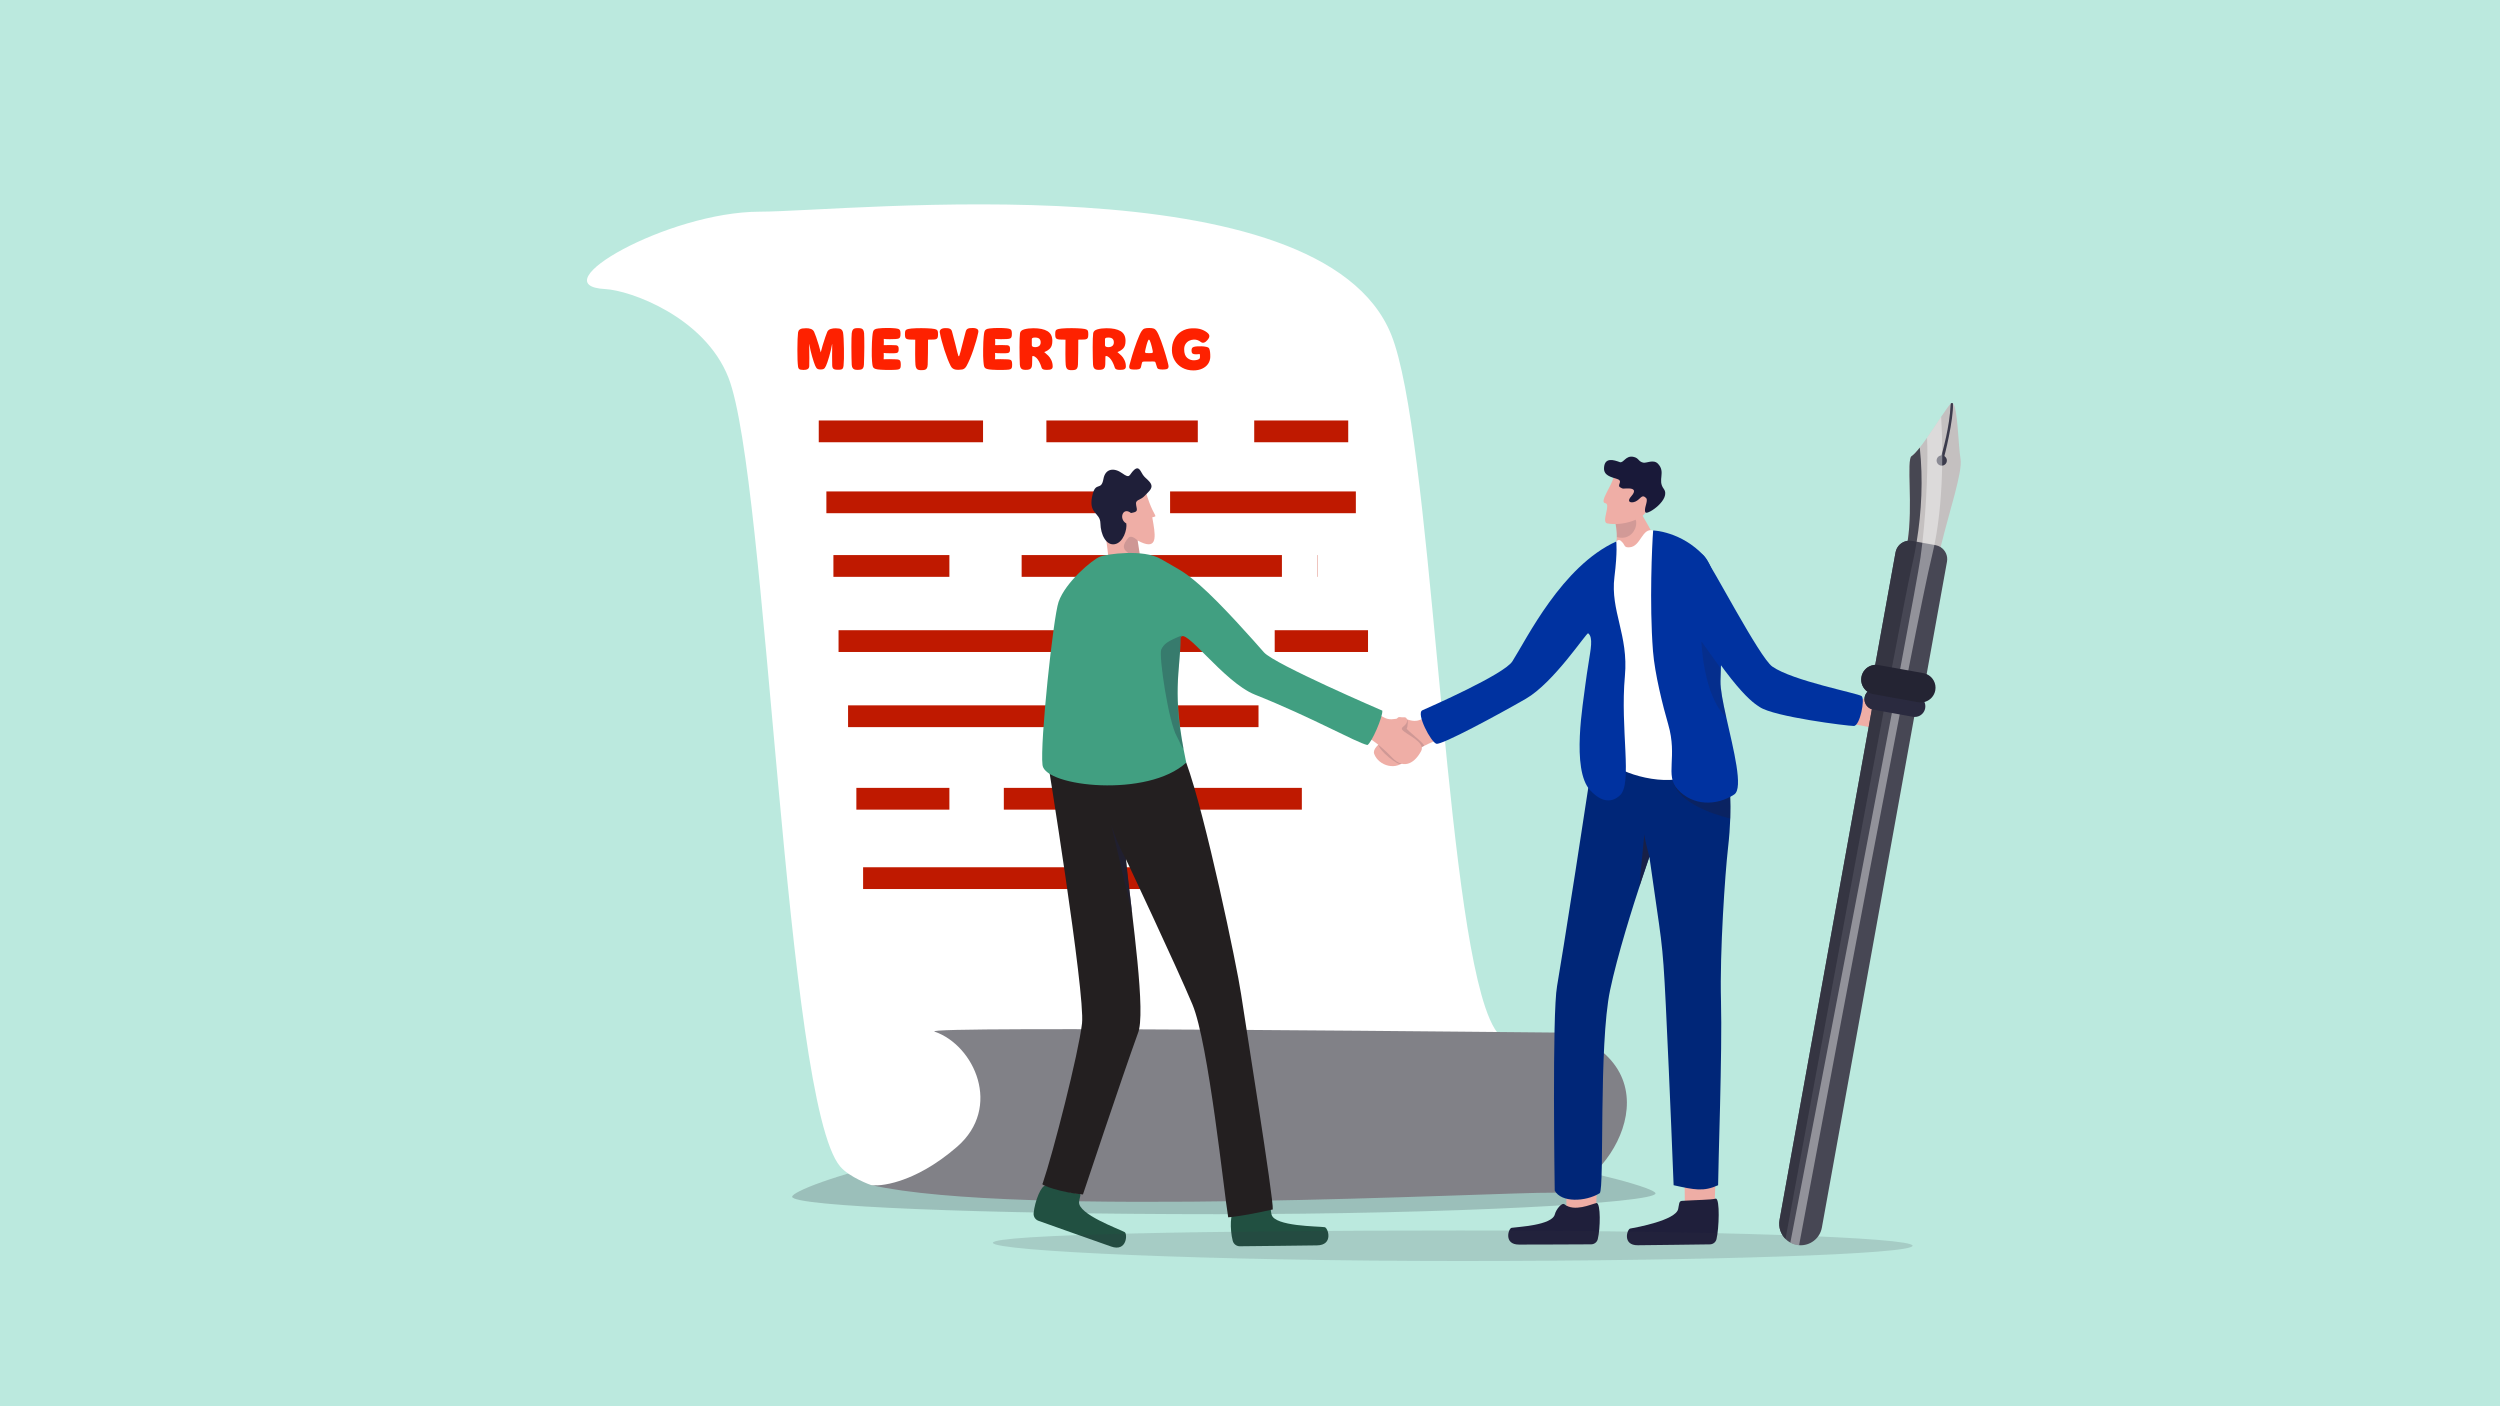 <?xml version="1.0" encoding="UTF-8"?>
<svg xmlns="http://www.w3.org/2000/svg" id="Ebene_2" viewBox="0 0 3555 2000">
  <defs>
    <style>.cls-1{opacity:.23;}.cls-1,.cls-2,.cls-3{fill:#32323f;}.cls-2,.cls-4{opacity:.16;}.cls-3{opacity:.85;}.cls-5{fill:#2a2a3f;}.cls-4,.cls-6,.cls-7,.cls-8,.cls-9{fill:#1f1f39;}.cls-6{opacity:.15;}.cls-7{opacity:.28;}.cls-8{opacity:.62;}.cls-10{fill:#efaea6;}.cls-11{fill:#231f20;}.cls-12{fill:#191939;}.cls-13{opacity:.79;}.cls-13,.cls-14,.cls-15,.cls-16,.cls-17,.cls-18{fill:#1f1f3b;}.cls-14{opacity:.18;}.cls-15{opacity:.46;}.cls-16{opacity:.35;}.cls-17{opacity:.14;}.cls-19{fill:#002678;}.cls-20{opacity:.41;}.cls-20,.cls-21{fill:#fff;}.cls-22{fill:#bbe9de;}.cls-23{fill:#242433;}.cls-24{fill:#eeada5;}.cls-25{fill:#c4c0c0;}.cls-26{fill:#818187;}.cls-27{fill:#fe2100;}.cls-28{fill:#474754;}.cls-29{fill:#419f81;}.cls-30{fill:#3b3b4c;}.cls-31{fill:#215041;}.cls-32{fill:#bf1900;}.cls-33{fill:#0032a0;}</style>
  </defs>
  <g id="Layer_1">
    <rect class="cls-22" width="3555" height="2000"></rect>
    <path class="cls-10" d="M2633.75,996.11c14.6-.53,43.64-10.73,42.32-4.04-1.33,6.69-5.66,9.89.04,9.84,5.71-.05,34.37,4.71,27.78,16.26-6.59,11.56-15,25.08-27.6,20.53-12.61-4.55-44.9-9.86-58.17-11.63-13.27-1.77,4.11-30.55,15.64-30.97Z"></path>
    <path class="cls-1" d="M2354.14,1696.99c0,13.68-289.65,29.57-623.39,29.57s-604.29-11.09-604.29-24.78,237.81-97.33,571.55-97.33,656.14,78.85,656.14,92.54Z"></path>
    <path class="cls-21" d="M2233.69,1540.26c-2.61,35.52,86.91,84.25-11.56,122.45-75.94,29.47-745.71-42.93-938.58,25.88-5.36,1.91-44.71-3.39-45.02-3.46-.01,0-30.6-10.77-43.85-26.44-78.45-92.77-103.47-980.3-158.78-1121.56-34-86.85-140.38-124.31-175.22-126.07-94.32-4.78,88.71-109.71,219.47-110.05,130.76-.33,798.52-73.89,898.29,175.16,56.53,141.12,73.4,777.16,133.56,956.04,8.63,25.7,18.23,41.93,29.07,45.87,60.28,21.93,30.67,66.34,77.58,47.37,20.24-8.21,15.83,4.11,15.05,14.82Z"></path>
    <path class="cls-26" d="M2229.97,1468.48c162.14,60.4,50.56,228.4-20.92,227.53-81.45-.99-761.91,36.21-970.53-10.89,9.83,2.22,60.41-.55,122.53-54.49,64.25-55.79,24.74-144.1-32.03-163.67-25.28-8.71,890.55,1.63,900.95,1.52Z"></path>
    <rect class="cls-32" x="1164.27" y="597.92" width="752.91" height="30.96"></rect>
    <rect class="cls-32" x="1175.11" y="698.82" width="752.91" height="30.96"></rect>
    <rect class="cls-32" x="1185.11" y="789.31" width="752.91" height="30.96"></rect>
    <rect class="cls-32" x="1192.42" y="896.16" width="752.91" height="30.96"></rect>
    <rect class="cls-32" x="1205.95" y="1003.01" width="752.91" height="30.96"></rect>
    <rect class="cls-32" x="1217.75" y="1120.35" width="752.91" height="30.96"></rect>
    <rect class="cls-32" x="1227.33" y="1233.24" width="400.22" height="30.96"></rect>
    <rect class="cls-21" x="1703.27" y="582.44" width="80.22" height="59.11"></rect>
    <rect class="cls-21" x="1397.89" y="575.3" width="90.07" height="80.32"></rect>
    <rect class="cls-21" x="1568.87" y="692.21" width="94.99" height="49.31"></rect>
    <rect class="cls-21" x="1822.89" y="778.06" width="50.66" height="63.37"></rect>
    <rect class="cls-21" x="1350.04" y="771.02" width="102.73" height="67.88"></rect>
    <rect class="cls-21" x="1540.73" y="882.2" width="41.68" height="56.89"></rect>
    <rect class="cls-21" x="1766.6" y="882.2" width="46.02" height="56.89"></rect>
    <rect class="cls-21" x="1789.61" y="965.23" width="181.05" height="87.25"></rect>
    <rect class="cls-21" x="1873.56" y="778.06" width="107.65" height="63.37"></rect>
    <rect class="cls-21" x="1851.23" y="1114.4" width="122.44" height="53.48"></rect>
    <rect class="cls-21" x="1350.04" y="1090.48" width="77.4" height="77.4"></rect>
    <path class="cls-10" d="M2063.93,1033.82c-9.68,4.23-8.73,13.9-19.56,18.18-18.53,7.32-36.53,16.93-44.01,27.01-13.86,18.65-40.1,9.83-46.24-6.89-4.8-13.07,31.65-28.79,37.08-34.22,4.33-4.33-7.17-6.36-4.62-15.42,2.55-9.06,17.74,7.35,32.64,1.16,12.95-5.38,30.83-6.7,36.94-7.05,6.1-.35,7.78,17.23,7.78,17.23Z"></path>
    <path class="cls-10" d="M2323.57,796.16l34.74-16.16c-2.37-16.71-25.82-48.78-30.88-63.27-5.55-15.89-28.14-27.67-28.14-27.67l-6.64,36.33,1.24,2.76s7.47,28.25,4.55,42.17c-1.67,7.96,1.87,18.74-4.22,31.51-4.56,9.55,29.35-5.67,29.35-5.67Z"></path>
    <path class="cls-17" d="M2295.15,734.26s4.5,18.23,3.95,29.49c24.29,6.64,32.1-21.06,25.35-26.52-4.22-3.41-18.74-10.61-18.74-10.61l-10.56,7.64Z"></path>
    <path class="cls-24" d="M2228.18,1725.99c-1.6-16.42-.41-58.03-.41-58.03l43.84-1.58-2.36,62.48-28.98,19.87-12.09-22.73Z"></path>
    <path class="cls-18" d="M2224.63,1712.5c-3.7-2.93-11.93,7.34-13.63,14.24-3.89,15.79-52.8,17.8-61.51,19.22-4.5.74-11.74,23.94,10.64,23.84,19.35-.09,81.35-.13,102.53-.36,4.43-.05,8.3-3.04,9.36-7.31,3.81-15.25,4.28-51.01-1.63-51.51-7.96,1.84-31.67,13.04-45.76,1.88Z"></path>
    <path class="cls-24" d="M2396.63,1726.27c-1.69-16.41-.74-58.02-.74-58.02l43.83-1.83-2,62.49-28.87,20.03-12.22-22.66Z"></path>
    <path class="cls-18" d="M2391.8,1707.62c-4.71.31-3.86,4.88-5.5,11.79-3.75,15.82-59.42,26.08-68.12,27.58-4.49.78-11.53,24.04,10.85,23.75,19.35-.26,81.35-.85,102.52-1.26,4.43-.09,8.27-3.11,9.3-7.39,3.67-15.28,5.05-57.23-.87-57.67-7.95,1.91-26.71,1.78-48.19,3.21Z"></path>
    <path class="cls-19" d="M2459.37,1183.28c-.56,7.43-1.3,15.51-2.31,24.35-3.78,33.18-11.74,145.1-9.8,216.18,1.95,70.74-4.11,236.23-4.11,261.58-20.76,9.42-33.61,6.48-63.27,0,0,0-5.27-136.54-11.11-256.08-4.74-97.06-6.11-87.33-23.34-210.92v.02c-.21.57-4.4,12.61-10.52,31.14-13.08,39.54-34.93,108.64-45.41,158.66-16.33,78.04-7.81,281.46-14.64,288.48-20.37,12.42-54.84,13.62-64.04-3.62,0,0-3.9-251.56,3.34-290.96,4.91-26.79,46.36-289.33,55.62-359.85,0,0,182.59-41.2,188.19,23.35.76,8.83.99,16.62.89,24.06-.14,10.02.39,19.31.92,29.5.85,16.64,1.7,35.65-.41,64.13Z"></path>
    <path class="cls-15" d="M2361.51,1182.91s-.01.04-.03.1c-.33-.22-.47-.32-.51-.35.09.01.53.25.53.25Z"></path>
    <path class="cls-13" d="M2345.43,1218.39v.02c-.21.57-8.23,23.96-14.35,42.48l7.17-74.7s-.26,4.47,7.17,32.2Z"></path>
    <path class="cls-16" d="M2460.43,1163.89c-1.51-.35-71.9-15.88-81.41-52.35,0,0,61.18,5.44,80.76,7.61.85,16.64,1.26,35.32.65,44.74Z"></path>
    <path class="cls-21" d="M2350.78,754.34c-15.82-4.44-17.36,22.61-33.31,23.91-8.42.69-6.56-3.11-10.53-7.12-2.45-2.47-4.74-5.24-8.61-1.14-78.7,83.58,3.25,294.31-6.77,309.02-8.19,12.03,58.41,38.28,100.24,27.72,57.37-14.48,53.88-78.96,52.22-91.28s-38.62-221.64-38.62-221.64c0,0-29.06-15.9-54.62-39.48Z"></path>
    <path class="cls-33" d="M2022.64,1010.02c9.43-4.21,116.05-50.94,127.92-69.54,20.4-31.97,70.5-135.5,147.77-170.49,0,0,1.95,13.99-2.6,50.47-6.02,48.21,20.2,82.51,14.88,140.84-6.88,75.45,11.07,152.5-6.88,169.51-10.46,9.91-24.96,11.82-42.46-6.99-27.54-29.6-9.44-126.73-6.93-149.8.98-8.98,3.13-21.08,4.97-33.62,2.28-15.59,6.64-34.14-.94-39.84-2.17-1.63-48.59,70.06-88.79,93.19-39.96,23-119.29,65.76-126.97,63.88-7.68-1.88-29.39-43.4-19.97-47.61Z"></path>
    <path class="cls-33" d="M2466.06,1129.77c-25.08,16.23-58.44,16.72-80.52-7.34-18.3-19.95.22-45.77-13.32-92.31-7.52-25.82-19.18-72.12-21.67-104.25-5.3-68.39-1.25-152.23.23-171.54,0,0,39.85,1.01,72.58,36.31,13.76,14.83,22.41,57.72,23.88,89.07.47,10.29.74,18.56.88,25.55.28,14.27-.05,23.18-.5,32.94-.18,3.89-.37,7.91-.56,12.46h0c-.2,5.14-.4,10.94-.53,17.97-.21,11.49,3.55,30.37,8.21,51.25h0c10.21,45.76,24.74,101.18,11.3,109.88Z"></path>
    <path class="cls-33" d="M2376.53,836c87.94,149.23,118.13,164.14,125.67,169.34,20.18,13.92,125.05,26.99,133.9,26.99s16.4-38.89,11.06-42.53c-6.26-4.26-97.99-21.62-126.97-41.98-18.08-12.7-86.03-143.86-97.16-157.21-11.13-13.35-59.2-19.1-58.68,4.8.51,23.9,12.19,40.59,12.19,40.59Z"></path>
    <path class="cls-14" d="M2454.75,1019.89c-33.04-30.57-35.36-107.94-35.36-107.94l27.68,38.72h0c-.2,5.14-.4,10.94-.53,17.97-.21,11.49,3.55,30.37,8.21,51.25Z"></path>
    <path class="cls-6" d="M1959.9,1058.65c1.7,9.62,27.58,29.51,31.87,27.91,4.29-1.59,6.62-11.88,6.62-11.88l-38.49-16.04Z"></path>
    <path class="cls-6" d="M2025.07,1060.69c.58-3.91-26.02-23.22-24.69-24.99,1.33-1.77,2.49-12.08.31-12.48-2.18-.4-17.34,8.89-17.34,8.89,0,0,31.13,32.89,32.46,32.96,1.33.07,9.26-4.38,9.26-4.38Z"></path>
    <path class="cls-10" d="M2294.54,678.61c-2.99,12.83-20.67,35.61-11.9,36.89,8.77,1.27-6.34,27.11,2.95,28.8,22.49,4.1,50.59-6.35,55.12-16.85,4.53-10.49,7.43-41.24,7.43-41.24l-53.59-7.6Z"></path>
    <path class="cls-12" d="M2315.99,694.55c-7.25-.22-7.72,1.43-12.36-1.73-4.64-3.16,5.01-8.77-4.08-11.7-9.09-2.93-19.23-5.02-18.63-15.83.86-15.65,14.17-11.21,22.35-8.17,5.26,1.96,8.35-9.67,19.13-7.55,8.46,1.66,6.73,6.5,14.22,8.31,4.52,1.1,14.58-5.13,20.92,1.45,11.76,12.22-1.16,23.17,8.27,35.74,10.99,14.67-22.81,37.46-25.79,33.66-3.47-4.44,4.42-16.78.79-20.48-5.47-5.59-7-.45-12.88,3.65-6.27,4.38-16.49,3.18-8.49-5.89,8-9.07,3.09-11.27-3.47-11.47Z"></path>
    <path class="cls-10" d="M1922.52,1024.76c9.07,5.41,6.92,14.89,17.12,20.5,17.46,9.59,31.6,23.25,40.28,32.32,17.24,18.03,32.89,5.94,41.08-9.88,6.41-12.37-22.13-23.69-26.83-29.76-3.75-4.84,7.91-5.41,6.52-14.72-1.39-9.31-18.53,5.06-32.53-2.95-12.17-6.96-29.75-10.52-35.76-11.63-6.01-1.11-9.88,16.12-9.88,16.12Z"></path>
    <path class="cls-10" d="M1800.08,1723.88c.71-17.78-3.08-62.53-3.08-62.53l-46.9.94,6.3,67.16,32.14,19.65,11.54-25.22Z"></path>
    <path class="cls-31" d="M1803.33,1716.23c4.9-1.25,2.92,3.48,4.84,10.89,4.41,16.97,66.2,16.52,75.54,17.92,4.82.72,12.94,25.64-10.99,25.89-20.7.22-86.98,1.16-109.63,1.26-4.74.02-8.92-3.14-10.13-7.73-4.32-16.39-3.57-41.93,2.74-42.57,9.51-3.21,27.23-.46,47.64-5.66Z"></path>
    <path class="cls-10" d="M1527.96,1703.34c6.77-16.46,18.54-59.79,18.54-59.79l-44.37-15.28-17.1,65.24,23.45,29.53,19.48-19.71Z"></path>
    <path class="cls-31" d="M1533.63,1697.28c5.03.51,1.55,4.27.81,11.9-1.67,17.45,56.5,38.33,64.8,42.87,4.28,2.34,3.37,28.54-19.19,20.53-19.51-6.93-82.08-28.89-103.38-36.61-4.45-1.61-7.3-6.03-6.86-10.75,1.56-16.88,11.01-40.61,17.16-39.03,10.03.27,25.73,8.96,46.67,11.1Z"></path>
    <path class="cls-11" d="M1686.83,1084.46c27.26,74.43,72.25,289.99,77.95,328.91,5.7,38.92,46.73,293.49,45.1,306.5-45.79,10.23-63.39,11.15-63.39,11.15-5.64-32.43-27.79-247.73-50.86-302.71-23.08-54.98-94.57-206.51-94.57-206.51,8.93,84.81,29.01,220.07,16.94,247.81-22.47,61.96-78.05,228.94-78.05,228.94-29.17-2.24-62.6-13.81-57.32-15.49,14.98-43.89,51.14-185.39,55.99-227.68,4.85-42.28-50.33-382.79-50.33-382.79l159.81-10.47,38.73,22.33Z"></path>
    <path class="cls-8" d="M1601.06,1221.8c1.69,24.37,6.22,49.98,9,78.19l-30.09-128.11s5.9,22.33,21.08,49.91Z"></path>
    <path class="cls-10" d="M1628.7,697.32c7.97,27.75,13.82,33.34,14.35,36.7-5.14,3.64-5.27-3.32-2.86,11.2,3.51,21.11,4.08,37.83-22.49,23.34,2.47,15.56,3.35,21.05,3.35,21.05l-4.59,30.16-41.24-1.6c7.55-26.55-17.81-105.29-3.11-122.68,14.7-17.39,54.25-6.28,56.58,1.83Z"></path>
    <path class="cls-9" d="M1601.63,744.35c-11.36-6.3-4.89-24.22,6.63-14.81,9.73-1.88,9.02-2.78,7.35-11.27-1.67-8.49,5.8-6.26,12.13-13.22,6.33-6.97,14.32-11.7,6.45-20.44-4.47-4.98-5.61-4.76-8.88-9.24-3.28-4.48-5.46-13.79-12.78-6.98-7.33,6.81-5.05,13.02-16.74,4.58-11.69-8.44-24.05-6.76-26.69,8.06-3.06,17.13-10.45,4.09-15.02,20.57-8.18,29.56,10.39,26.24,10.7,42.46s8.19,32.06,20.44,29.78c12.25-2.29,17.74-21.12,16.41-29.48Z"></path>
    <path class="cls-4" d="M1617.7,768.56c-7.87-7.09-11.49-5.69-13.26-3.62-15.93,18.61,2.47,19.78,9.89,30.17,7.42,10.39,5.82-9.92,5.82-9.92l-2.46-16.64Z"></path>
    <path class="cls-29" d="M1563.74,791.75c10.02-4.11,62.54-11.22,86.96,3.14,24.42,14.36,31.82,16.49,55.01,36.74,31.5,27.5,78.11,80.65,91.66,96.04,14.86,16.87,168.27,82.84,168.27,82.84,1.13,8.37-15.29,46.03-21.19,48.93-15.5-3.31-78.99-39.46-159.99-71.69-44.89-17.86-101.45-99.81-105.66-80.27-.37,48.73-13.15,76.02,8.03,176.96-54.46,50.3-200.52,34.39-204.37,3.57-3.85-30.82,15.23-210.25,22.86-232.16,9.95-28.53,48.39-60.01,58.41-64.12Z"></path>
    <path class="cls-7" d="M1678.8,907.49c-.32,42.7-12.34,79.02,4.08,156.88-2.1-.03-6.3-11.83-9.23-16.79-12.04-20.34-26.2-116.01-22.29-124.07,3.81-7.87,8.43-11.63,29.52-20.03-1.18.64-1.83,2.88-2.08,4.01Z"></path>
    <path class="cls-2" d="M1411.92,1767.25c0,11.98,308.55,25.89,664.07,25.89,355.52,0,643.72-9.71,643.72-21.69,0-11.98-288.2-21.69-643.72-21.69-355.52,0-664.07,5.51-664.07,17.49Z"></path>
    <path class="cls-25" d="M2710.29,781.46c.96-3.99,1.77-8.16,2.44-12.47,7.7-49.21-1.93-115.62,5.55-120.38,3-1.91,7.06-6.35,11.64-12.18,3.26-4.13,6.78-8.96,10.37-14.08h0c6.88-9.81,14.03-20.68,20.08-29.7h0c6.19-9.22,11.24-16.53,13.72-18.85.42-.4.76-.65,1.03-.74.69-.24,1.34-.06,1.93.47,6.94,6.18,7.65,60.68,10.81,78.86,3.21,18.54-15.38,72.64-28.26,125.62-.84,3.46-1.66,6.93-2.45,10.37,0,0-4.1,1.11-9.89,2.26-4.74.93-10.62,1.87-16.28,2.23-3.38.21-6.67.22-9.62-.12-7.58-.85-12.84-3.91-11.05-11.32Z"></path>
    <path class="cls-28" d="M2531.62,1750.05c-1.63-4.77-2.09-9.99-1.13-15.29l131.3-726.14,2.14-11.83c.59-3.29,1.69-6.36,3.21-9.15,1.54-2.85,3.51-5.4,5.82-7.58,3.61-3.43,8.02-5.95,12.87-7.3,3.92-1.09,8.1-1.42,12.36-.83.43.05.86.13,1.3.2,3.54.64,6.82,1.87,9.76,3.56,5.37,3.07,9.63,7.69,12.29,13.14,1.39,2.85,2.34,5.94,2.8,9.15.44,3.14.39,6.4-.2,9.69l-2.14,11.83-131.3,726.13c-2.81,15.56-16.94,26.23-32.37,25.06-1.04-.08-2.11-.21-3.17-.4-3.33-.6-6.45-1.73-9.28-3.28-2.57-1.4-4.91-3.17-6.94-5.21-3.28-3.3-5.79-7.33-7.3-11.76Z"></path>
    <path class="cls-28" d="M2666.5,945.57l.04-.19,28.91-159.89c1.61-8.89,8.79-15.38,17.3-16.49,2.03-.27,4.14-.23,6.26.16l6.49,1.17,26.78,4.85c2.69.49,5.15,1.48,7.32,2.87,6.71,4.29,10.53,12.35,9.02,20.68l-28.91,159.88-.04.19c-1.99,11.02-12.54,18.33-23.55,16.34l-16.63-3-13.08-2.36-3.56-.64c-11.01-2-18.33-12.54-16.34-23.55Z"></path>
    <path class="cls-30" d="M2754.25,657.23c-1.3-3.81.74-7.96,4.55-9.26,3.81-1.3,7.96.74,9.26,4.55s-.74,7.96-4.55,9.26c-3.81,1.3-7.96-.74-9.26-4.55Z"></path>
    <path class="cls-30" d="M2759.51,651.39c2.96-9.33,13.02-45.22,14.18-75.2.02-.49.17-1.39.39-2.37.42-.4.76-.65,1.03-.74.69-.24,1.34-.06,1.93.47.02.29.04.6.06.92,1.1,20.92-11.89,75.08-13.41,77.98-1.53,2.91-4.43-.27-4.18-1.06Z"></path>
    <path class="cls-3" d="M2530.49,1734.76l131.3-726.14c-7.14-2.26-11.68-9.52-10.31-17.09.57-3.1,2.04-5.82,4.12-7.91-6.52-4.56-10.16-12.64-8.65-20.99,1.4-7.78,6.93-13.78,13.91-16.16,1.8-.61,3.71-.99,5.67-1.09l28.91-159.89c1.61-8.89,8.79-15.38,17.3-16.49,7.7-49.21-1.93-115.62,5.55-120.38,3-1.91,7.06-6.35,11.64-12.18,4.89,45.5,2.55,91.06-4.44,133.88-1.23,7.58-2.62,15.06-4.14,22.46-1.09,5.37-2.25,10.69-3.49,15.95-3.24,13.8-13.42,66.09-27.55,140.39-1.28,6.71-2.58,13.59-3.91,20.65-.19.99-.38,1.99-.57,2.99-.58,3.06-1.17,6.16-1.76,9.3-.52,2.75-1.05,5.55-1.58,8.36-1.32,6.98-2.66,14.09-4.03,21.34-43.15,228.72-109.33,586.58-139.52,750.05-3.28-3.3-5.79-7.33-7.3-11.76-1.63-4.77-2.09-9.99-1.13-15.29Z"></path>
    <path class="cls-20" d="M2545.87,1767.01c16.68-87.2,95-492.43,144.38-753.12,1.37-7.23,2.73-14.35,4.05-21.35.52-2.81,1.06-5.59,1.57-8.36.79-4.14,1.55-8.23,2.31-12.26,0-.01.01-.03,0-.04,1.33-7.03,2.63-13.92,3.89-20.64,15.68-83.26,26.68-143.08,28.88-158.35.02-.14.03-.27.05-.39.94-6.7,1.81-13.63,2.62-20.7,6.17-54.28,8.29-117.01,6.65-149.44h0c6.88-9.81,14.03-20.68,20.08-29.7.76,13.13,1.47,30.59,1.54,50.6h0c0,1.45,0,2.88,0,4.36,0,1.98,0,3.98-.03,6.02-.01,2.79-.05,5.63-.1,8.5-.6,34.95-3.41,75.19-11.01,112.76-1.06,5.32-2.24,10.57-3.52,15.77-.09.41-.19.81-.29,1.22-5.34,21.4-17.53,81.11-33.32,161.45-1.33,6.74-2.68,13.61-4.05,20.62-.11.58-.22,1.16-.34,1.74-.68,3.48-1.38,7-2.06,10.55-.55,2.76-1.09,5.55-1.63,8.34-1.36,7-2.75,14.11-4.15,21.33-50.16,258-123.8,651.58-143.08,754.79-1.04-.08-2.11-.21-3.17-.4-3.33-.6-6.45-1.73-9.28-3.28Z"></path>
    <path class="cls-5" d="M2651.48,991.52c.57-3.1,2.04-5.82,4.12-7.91,1.64-1.68,3.67-2.96,5.9-3.72,2.35-.8,4.93-1.03,7.54-.56l3.91.71,11.1,2,37.47,6.78,3.91.71c5.1.93,9.13,4.3,11.09,8.69,1.21,2.68,1.65,5.75,1.09,8.87-1.01,5.59-4.98,9.91-10.01,11.62-1.77.6-3.68.88-5.63.78-.64-.03-1.28-.11-1.92-.22l-41.62-7.53-14.78-2.67c-.65-.11-1.27-.28-1.87-.47-7.14-2.26-11.68-9.52-10.31-17.09Z"></path>
    <path class="cls-23" d="M2646.95,962.63c1.4-7.78,6.93-13.78,13.91-16.16,1.8-.61,3.71-.99,5.67-1.09,1.58-.08,3.2.01,4.83.31l18.94,3.43,44.76,8.09c1.63.3,3.18.76,4.63,1.4,8.75,3.8,14.07,13.23,12.3,23.01-1.41,7.78-6.93,13.78-13.91,16.16-.51.17-1.03.33-1.55.46-2.84.73-5.88.88-8.96.32l-3.25-.58-41.86-7.56-15.34-2.78-3.25-.58c-3.08-.56-5.88-1.76-8.28-3.44-6.52-4.56-10.16-12.64-8.65-20.99Z"></path>
    <path class="cls-27" d="M1138.22,525.63c-.96-.21-1.72-.64-2.27-1.29s-.93-1.65-1.13-3.01c-.68-4.89-.99-13.03-.94-24.41.05-11.38.36-19.41.94-24.1.26-1.77.95-3.11,2.07-4.02,1.12-.91,2.42-1.47,3.91-1.68,1.48-.21,3.32-.34,5.51-.39,2.45-.05,4.7.29,6.76,1.02,2.06.73,3.58,2.08,4.57,4.06.62,1.25,1.59,3.72,2.89,7.42,1.3,3.7,2.56,7.61,3.79,11.72,1.22,4.12,2.15,7.5,2.77,10.16.62-2.76,1.56-6.2,2.81-10.31,1.25-4.11,2.5-8.01,3.75-11.68s2.16-6.11,2.73-7.3c.99-1.98,2.6-3.32,4.84-4.02,2.24-.7,4.69-1.03,7.34-.98,1.98.05,3.61.18,4.88.39,1.28.21,2.39.76,3.36,1.64.96.89,1.63,2.21,1.99,3.98.68,4.06,1.11,11.68,1.29,22.85.18,11.17.01,19.15-.51,23.95-.16,1.88-.51,3.24-1.05,4.1s-1.33,1.42-2.34,1.68c-1.02.26-2.59.39-4.73.39-1.98,0-3.53-.17-4.65-.51-1.12-.34-1.95-.94-2.5-1.8s-.85-2.12-.9-3.79c-.11-2.55-.16-6.76-.16-12.62s.05-11.73.16-17.62h-.23c-.94,5.62-2.3,11.51-4.1,17.66-1.8,6.15-3.29,10.5-4.49,13.05-.73,1.41-1.32,2.44-1.76,3.09-.44.65-1.12,1.17-2.03,1.56-.91.39-2.23.59-3.95.59s-2.96-.21-3.87-.62c-.91-.42-1.59-.94-2.03-1.56-.44-.62-1-1.64-1.68-3.05-1.2-2.76-2.68-7.17-4.45-13.24-1.77-6.07-3.07-11.89-3.91-17.46h-.23c.26,15.68.29,26.02.08,31.02-.05,2.03-.81,3.48-2.27,4.34-1.46.86-3.49,1.26-6.09,1.21-1.82-.05-3.22-.18-4.18-.39Z"></path>
    <path class="cls-27" d="M1215.33,525.47c-1.17-.37-2.12-1.07-2.85-2.11-.73-1.04-1.17-2.58-1.33-4.61-.11-1.56-.21-4.86-.31-9.88-.11-5.03-.16-10.12-.16-15.27,0-10.42.16-16.95.47-19.61.26-2.13.73-3.74,1.41-4.8.68-1.07,1.57-1.77,2.7-2.11,1.12-.34,2.64-.51,4.57-.51,2.03,0,3.62.16,4.77.47,1.14.31,2.07.99,2.77,2.03.7,1.04,1.16,2.66,1.37,4.84.21,2.55.31,9.12.31,19.69,0,3.23-.07,7.42-.2,12.58-.13,5.16-.25,9.22-.35,12.19-.11,2.19-.5,3.83-1.17,4.92-.68,1.09-1.59,1.8-2.73,2.11-1.15.31-2.73.49-4.77.55-1.82.05-3.32-.11-4.49-.47Z"></path>
    <path class="cls-27" d="M1259.04,526.02c-5.21-.16-8.86-.39-10.94-.7-2.4-.37-4.1-.9-5.12-1.6s-1.69-1.73-2.03-3.09c-.34-1.35-.64-3.7-.9-7.03-.37-3.8-.5-9.49-.39-17.07.1-7.58.36-13.48.78-17.7.31-3.33.65-5.69,1.02-7.07.36-1.38,1.09-2.45,2.19-3.2,1.09-.75,2.89-1.26,5.39-1.52,3.54-.42,7.59-.64,12.15-.66,4.56-.03,8.55.14,11.99.51,2.08.26,3.62.59,4.61.98.99.39,1.69,1.09,2.11,2.11.42,1.02.62,2.54.62,4.57,0,2.19-.2,3.78-.59,4.77-.39.99-1.09,1.68-2.11,2.07s-2.62.64-4.8.74c-1.82.16-4.47.22-7.93.2-3.46-.03-6.26-.17-8.4-.43.1.99.16,2.42.16,4.3s-.05,3.41-.16,4.61c1.67-.16,4.75-.21,9.26-.16,4.5.05,7.36.16,8.55.31,1.2.26,2.07.77,2.62,1.52.55.76.82,2.02.82,3.79,0,2.08-.26,3.52-.78,4.3-.52.78-1.38,1.28-2.58,1.48-1.3.26-4.21.37-8.71.31-4.51-.05-7.59-.21-9.26-.47.1,1.25.14,2.71.12,4.38-.03,1.67-.09,3.2-.2,4.61,1.56-.1,4.22-.16,7.97-.16s6.77.08,9.06.23c2.13.05,3.7.27,4.69.66.99.39,1.67,1.05,2.03,1.99.36.94.57,2.37.62,4.3.05,2.29-.11,3.96-.47,5-.37,1.04-1.09,1.77-2.19,2.19s-2.89.68-5.39.78c-4.01.26-8.62.31-13.83.16Z"></path>
    <path class="cls-27" d="M1305.95,525.9c-1.17-.34-2.11-1.05-2.81-2.15s-1.16-2.71-1.37-4.84c-.21-1.93-.35-6.98-.43-15.16-.08-8.18-.04-15.1.12-20.78h-2.03c-3.07,0-5.23-.05-6.48-.16-1.72-.16-3.01-.47-3.87-.94s-1.45-1.18-1.76-2.15c-.31-.96-.47-2.38-.47-4.26,0-1.98.12-3.44.35-4.38s.68-1.63,1.33-2.07c.65-.44,1.68-.85,3.09-1.21,2.29-.52,5.98-.87,11.05-1.05,5.08-.18,10.14-.17,15.2.04,5.05.21,8.72.55,11.02,1.02,1.46.37,2.53.77,3.2,1.21.68.44,1.14,1.15,1.41,2.11.26.96.39,2.41.39,4.34s-.16,3.31-.47,4.3c-.31.99-.89,1.72-1.72,2.19-.83.47-2.06.76-3.67.86-.99.11-3.78.16-8.36.16.05,5.11.01,11.47-.12,19.1-.13,7.63-.25,13.09-.35,16.37-.11,2.34-.51,4.08-1.21,5.2-.7,1.12-1.63,1.85-2.77,2.19-1.15.34-2.71.51-4.69.51-1.88.05-3.4-.09-4.57-.43Z"></path>
    <path class="cls-27" d="M1358.41,525.51c-1.3-.29-2.51-.82-3.63-1.6-1.12-.78-2.07-1.93-2.85-3.44-2.92-5.68-5.89-13.19-8.91-22.54-3.02-9.35-5.23-17.75-6.64-25.2-.26-1.82.22-3.27,1.45-4.34,1.22-1.07,3.21-1.68,5.98-1.84,3.12-.1,5.46.22,6.99.98,1.54.76,2.54,2.12,3.01,4.1.62,2.34,1.22,4.64,1.8,6.88.94,3.44,1.89,7.03,2.85,10.78.96,3.75,1.91,7.63,2.85,11.64.42,1.67.88,3.31,1.41,4.92.1.47.34.7.7.7s.6-.23.7-.7c.52-1.56,1.02-3.2,1.48-4.92,1.41-5.78,3.38-13.44,5.94-22.97.52-1.98,1.07-4.06,1.64-6.25.52-2.13,1.52-3.57,3.01-4.3,1.48-.73,3.87-1.07,7.15-1.02,2.86.05,4.99.59,6.37,1.6,1.38,1.02,1.84,2.59,1.37,4.73-1.56,7.5-3.95,15.91-7.15,25.23-3.2,9.32-6.37,16.8-9.49,22.42-.89,1.56-1.84,2.73-2.85,3.52s-2.11,1.29-3.28,1.52-2.83.38-4.96.43c-1.98.05-3.62-.07-4.92-.35Z"></path>
    <path class="cls-27" d="M1417.4,526.02c-5.21-.16-8.86-.39-10.94-.7-2.4-.37-4.1-.9-5.12-1.6s-1.69-1.73-2.03-3.09c-.34-1.35-.64-3.7-.9-7.03-.37-3.8-.5-9.49-.39-17.07.1-7.58.36-13.48.78-17.7.31-3.33.65-5.69,1.02-7.07.36-1.38,1.09-2.45,2.19-3.2,1.09-.75,2.89-1.26,5.39-1.52,3.54-.42,7.59-.64,12.15-.66,4.56-.03,8.55.14,11.99.51,2.08.26,3.62.59,4.61.98.99.39,1.69,1.09,2.11,2.11.42,1.02.62,2.54.62,4.57,0,2.19-.2,3.78-.59,4.77-.39.99-1.09,1.68-2.11,2.07s-2.62.64-4.8.74c-1.82.16-4.47.22-7.93.2-3.46-.03-6.26-.17-8.4-.43.1.99.16,2.42.16,4.3s-.05,3.41-.16,4.61c1.67-.16,4.75-.21,9.26-.16,4.5.05,7.36.16,8.55.31,1.2.26,2.07.77,2.62,1.52.55.76.82,2.02.82,3.79,0,2.08-.26,3.52-.78,4.3-.52.78-1.38,1.28-2.58,1.48-1.3.26-4.21.37-8.71.31-4.51-.05-7.59-.21-9.26-.47.1,1.25.14,2.71.12,4.38-.03,1.67-.09,3.2-.2,4.61,1.56-.1,4.22-.16,7.97-.16s6.77.08,9.06.23c2.13.05,3.7.27,4.69.66.99.39,1.67,1.05,2.03,1.99.36.94.57,2.37.62,4.3.05,2.29-.11,3.96-.47,5-.37,1.04-1.09,1.77-2.19,2.19s-2.89.68-5.39.78c-4.01.26-8.62.31-13.83.16Z"></path>
    <path class="cls-27" d="M1483.88,525.39c-1.04-.37-1.77-.87-2.19-1.52-.42-.65-.83-1.73-1.25-3.24-.37-.99-.76-1.99-1.17-3.01-.42-1.02-.96-2.15-1.64-3.4-1.2-2.24-2.58-4.1-4.14-5.59s-3.12-2.28-4.69-2.38c-.62,0-.94.29-.94.86l-.23,10.86c-.05,2.24-.43,3.93-1.13,5.08-.7,1.15-1.69,1.91-2.97,2.3-1.28.39-2.98.59-5.12.59-1.77,0-3.22-.21-4.34-.62-1.12-.42-2.01-1.16-2.66-2.23-.65-1.07-1.05-2.64-1.21-4.73-.11-1.77-.21-5.04-.31-9.8-.11-4.77-.16-9.67-.16-14.73,0-9.58.23-16.2.7-19.84.31-2.76,2.36-4.66,6.13-5.7,3.78-1.04,8.11-1.56,13.01-1.56,8.59,0,15.22,1.39,19.88,4.18,4.66,2.79,6.99,7.38,6.99,13.79,0,4.95-1.12,8.55-3.36,10.82-2.24,2.27-4.97,3.97-8.2,5.12,2.34,1.98,4.27,3.7,5.78,5.16,1.51,1.46,2.93,3.54,4.26,6.25,1.33,2.71,1.99,5.76,1.99,9.14,0,1.67-.59,2.88-1.76,3.63s-3.29,1.13-6.37,1.13c-2.24,0-3.88-.18-4.92-.55ZM1477.71,491.91c1.41-1.17,2.11-2.88,2.11-5.12s-.64-3.93-1.91-5.08c-1.28-1.14-3.32-1.72-6.13-1.72-1.04,0-1.89.08-2.54.23-.65.16-1.13.39-1.45.7s-.5.76-.55,1.33v8.75c.05.94.51,1.62,1.37,2.03.86.42,2.02.62,3.48.62,2.34,0,4.22-.59,5.62-1.76Z"></path>
    <path class="cls-27" d="M1519.62,525.9c-1.17-.34-2.11-1.05-2.81-2.15s-1.16-2.71-1.37-4.84c-.21-1.93-.35-6.98-.43-15.16-.08-8.18-.04-15.1.12-20.78h-2.03c-3.07,0-5.23-.05-6.48-.16-1.72-.16-3.01-.47-3.87-.94s-1.45-1.18-1.76-2.15c-.31-.96-.47-2.38-.47-4.26,0-1.98.12-3.44.35-4.38s.68-1.63,1.33-2.07c.65-.44,1.68-.85,3.09-1.21,2.29-.52,5.98-.87,11.05-1.05,5.08-.18,10.14-.17,15.2.04,5.05.21,8.72.55,11.02,1.02,1.46.37,2.53.77,3.2,1.21.68.44,1.14,1.15,1.41,2.11.26.96.39,2.41.39,4.34s-.16,3.31-.47,4.3c-.31.99-.89,1.72-1.72,2.19-.83.47-2.06.76-3.67.86-.99.11-3.78.16-8.36.16.05,5.11.01,11.47-.12,19.1-.13,7.63-.25,13.09-.35,16.37-.11,2.34-.51,4.08-1.21,5.2-.7,1.12-1.63,1.85-2.77,2.19-1.15.34-2.71.51-4.69.51-1.88.05-3.4-.09-4.57-.43Z"></path>
    <path class="cls-27" d="M1587.94,525.39c-1.04-.37-1.77-.87-2.19-1.52-.42-.65-.83-1.73-1.25-3.24-.37-.99-.76-1.99-1.17-3.01-.42-1.02-.96-2.15-1.64-3.4-1.2-2.24-2.58-4.1-4.14-5.59s-3.12-2.28-4.69-2.38c-.62,0-.94.29-.94.86l-.23,10.86c-.05,2.24-.43,3.93-1.13,5.08-.7,1.15-1.69,1.91-2.97,2.3-1.28.39-2.98.59-5.12.59-1.77,0-3.22-.21-4.34-.62-1.12-.42-2.01-1.16-2.66-2.23-.65-1.07-1.05-2.64-1.21-4.73-.11-1.77-.21-5.04-.31-9.8-.11-4.77-.16-9.67-.16-14.73,0-9.58.23-16.2.7-19.84.31-2.76,2.36-4.66,6.13-5.7,3.78-1.04,8.11-1.56,13.01-1.56,8.59,0,15.22,1.39,19.88,4.18,4.66,2.79,6.99,7.38,6.99,13.79,0,4.95-1.12,8.55-3.36,10.82-2.24,2.27-4.97,3.97-8.2,5.12,2.34,1.98,4.27,3.7,5.78,5.16,1.51,1.46,2.93,3.54,4.26,6.25,1.33,2.71,1.99,5.76,1.99,9.14,0,1.67-.59,2.88-1.76,3.63s-3.29,1.13-6.37,1.13c-2.24,0-3.88-.18-4.92-.55ZM1581.77,491.91c1.41-1.17,2.11-2.88,2.11-5.12s-.64-3.93-1.91-5.08c-1.28-1.14-3.32-1.72-6.13-1.72-1.04,0-1.89.08-2.54.23-.65.16-1.13.39-1.45.7s-.5.76-.55,1.33v8.75c.05.94.51,1.62,1.37,2.03.86.42,2.02.62,3.48.62,2.34,0,4.22-.59,5.62-1.76Z"></path>
    <path class="cls-27" d="M1608.29,525.08c-1.12-.26-1.88-.82-2.27-1.68s-.4-2.12-.04-3.79c.52-2.34,1.81-6.94,3.87-13.79,2.06-6.85,4.35-13.68,6.88-20.51,2.53-6.82,4.75-11.67,6.68-14.53,1.14-1.77,2.46-2.94,3.95-3.52,1.48-.57,3.74-.86,6.76-.86s5.12.29,6.6.86c1.48.57,2.8,1.72,3.95,3.44,1.88,2.81,4.02,7.57,6.45,14.26,2.42,6.69,4.62,13.44,6.6,20.23,1.98,6.8,3.23,11.45,3.75,13.95.36,1.77.29,3.12-.23,4.06-.52.94-1.39,1.54-2.62,1.8-1.22.26-2.96.42-5.2.47-2.29,0-4.12-.18-5.47-.55-1.36-.36-2.24-1.22-2.66-2.58l-2.11-6.72c-.16-.42-.34-.74-.55-.98-.21-.23-.54-.39-.98-.47-.44-.08-1.13-.12-2.07-.12h-1.48c-2.08,0-4.08.01-5.98.04-1.9.03-3.53.04-4.88.04-1.25.05-2.07.2-2.46.43s-.69.69-.9,1.37l-.62,2.58c-.37,1.77-.65,3.02-.86,3.75-.47,1.41-1.45,2.32-2.93,2.73s-3.61.6-6.37.55c-2.08-.05-3.69-.21-4.8-.47ZM1634,502.19c1.8,0,3.06-.05,3.79-.16.73-.1,1.18-.38,1.37-.82.18-.44.2-1.05.04-1.84-.05-.36-.13-.81-.23-1.33-.68-3.44-1.54-6.81-2.58-10.12-1.04-3.31-1.9-4.96-2.58-4.96-.57,0-1.25,1.07-2.03,3.2-.78,2.14-1.67,5.31-2.66,9.53l-.78,3.67c-.16.89-.11,1.54.16,1.95.26.42.7.65,1.33.7.99.11,2.38.16,4.18.16Z"></path>
    <path class="cls-27" d="M1681.15,522.89c-4.58-2.55-8.15-5.99-10.7-10.31-2.55-4.32-3.88-9.06-3.98-14.22-.11-5.99,1.03-11.33,3.4-16.02,2.37-4.69,5.74-8.38,10.12-11.09,4.38-2.71,9.38-4.17,15-4.38,5.83-.21,10.57.42,14.22,1.88,3.64,1.46,6.51,3.2,8.59,5.23,1.04,1.04,1.65,2.08,1.84,3.12.18,1.04.04,2.08-.43,3.12-.47,1.04-1.25,2.19-2.34,3.44-1.51,1.82-3.09,3-4.73,3.52-1.64.52-3.22.18-4.73-1.02-1.46-1.09-2.97-1.93-4.53-2.5-1.56-.57-3.33-.83-5.31-.78-2.24.11-4.4.65-6.48,1.64-2.08.99-3.8,2.51-5.16,4.57-1.36,2.06-2.03,4.57-2.03,7.54,0,5.83,1.48,9.96,4.45,12.38s6.3,3.53,10,3.32c3.7-.21,6.22-1.04,7.58-2.5.31-.68.47-1.72.47-3.12s-.13-2.5-.39-3.28c-1.09.21-2.51.34-4.26.39-1.75.05-3.24-.08-4.49-.39-1.15-.31-1.91-.88-2.3-1.72-.39-.83-.59-1.93-.59-3.28s.21-2.43.62-3.24c.42-.81,1.28-1.45,2.58-1.91,1.41-.42,3.1-.68,5.08-.78,1.98-.1,3.93-.13,5.86-.08,2.29.05,4.56.31,6.8.78,2.24.47,3.64,1.3,4.22,2.5.52,1.2.91,2.83,1.17,4.88.26,2.06.36,4.41.31,7.07-.11,3.59-1.15,6.84-3.12,9.73-1.98,2.89-4.78,5.17-8.4,6.84-3.62,1.67-7.77,2.5-12.46,2.5-5.99,0-11.28-1.28-15.86-3.83Z"></path>
  </g>
</svg>
